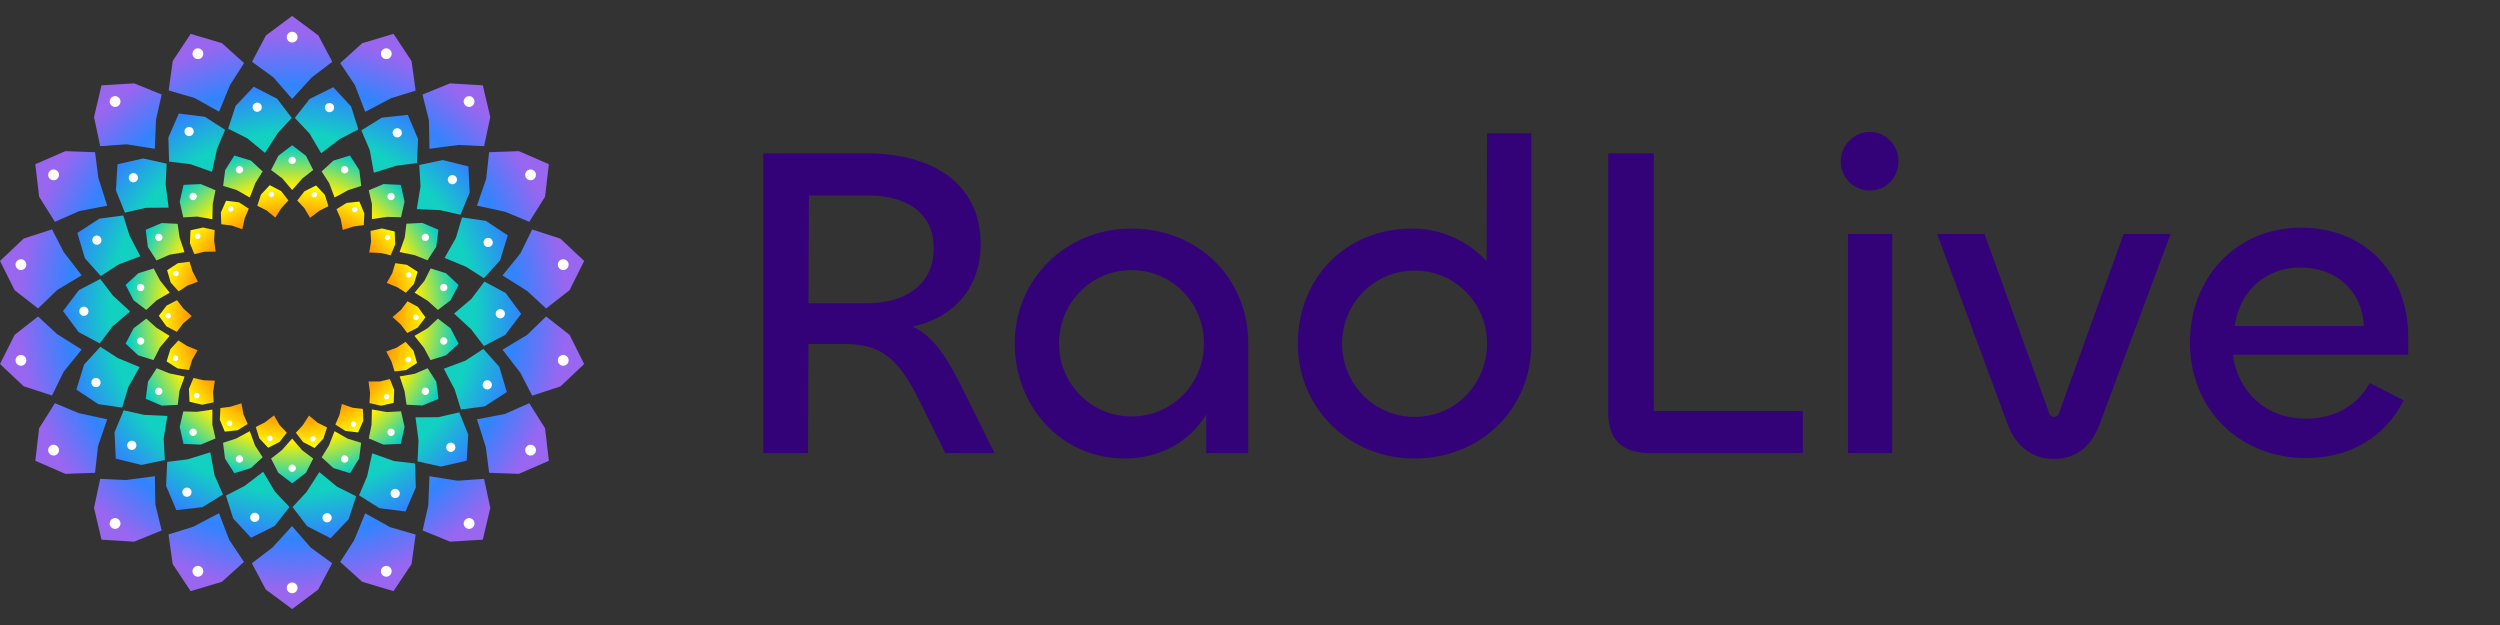 <svg xmlns="http://www.w3.org/2000/svg" fill="none" viewBox="0 0 160 40" height="40" width="160">
<rect x="0" y="0" width="160" height="40" fill="#333333" stroke="none"/>
<path fill="url(#paint0_radial_2002_5685)" d="M19.886 35.045L21.259 36.048L20.365 37.732L18.697 38.979L17.012 37.732L16.119 36.048L17.434 35.045L18.689 33.671L19.886 35.045ZM14.67 34.548L15.613 35.963L14.198 37.235L12.201 37.834L11.047 36.09L10.785 34.202L12.361 33.714L14.013 32.846L14.67 34.548ZM24.967 33.738L26.601 34.211L26.34 36.098L25.186 37.834L23.18 37.235L21.773 35.963L22.666 34.573L23.374 32.853L24.967 33.738ZM9.943 32.298L10.348 33.949L8.586 34.666L6.497 34.539L6.017 32.509L6.412 30.646L8.063 30.722L9.909 30.477L9.943 32.298ZM29.289 30.765L30.982 30.646L31.379 32.509L30.898 34.539L28.809 34.666L27.048 33.949L27.41 32.34L27.485 30.477L29.289 30.765ZM5.039 26.441L6.859 26.838L6.27 28.565L6.084 30.259L4.18 30.326L2.259 29.492L2.503 27.411L3.514 25.802L5.039 26.441ZM34.884 27.411L35.128 29.492L33.207 30.326L31.303 30.259L31.092 28.615L30.527 26.838L32.313 26.492L33.873 25.802L34.884 27.411ZM36.451 21.429L37.386 23.299L35.869 24.731L34.058 25.321L33.3 23.855L32.162 22.381L33.73 21.436L34.951 20.257L36.451 21.429ZM3.648 21.378L5.224 22.372L4.078 23.787L3.328 25.312L1.517 24.723L0 23.299L0.936 21.429L2.435 20.257L3.648 21.378ZM4.087 16.145L5.224 17.62L3.657 18.563L2.435 19.743L0.936 18.572L0 16.701L1.517 15.268L3.328 14.679L4.087 16.145ZM35.869 15.277L37.386 16.701L36.451 18.572L34.951 19.743L33.737 18.622L32.162 17.628L33.308 16.213L34.058 14.687L35.869 15.277ZM6.084 9.741L6.295 11.385L6.859 13.162L5.072 13.508L3.514 14.199L2.503 12.59L2.259 10.508L4.18 9.674L6.084 9.741ZM35.128 10.508L34.884 12.59L33.873 14.199L32.348 13.559L30.527 13.162L31.117 11.434L31.303 9.741L33.207 9.674L35.128 10.508ZM10.348 6.051L9.985 7.66L9.909 9.522L8.106 9.236L6.412 9.353L6.017 7.491L6.497 5.461L8.586 5.335L10.348 6.051ZM30.898 5.461L31.379 7.491L30.982 9.353L29.331 9.278L27.486 9.522L27.452 7.702L27.039 6.051L28.801 5.335L30.898 5.461ZM26.34 3.91L26.601 5.798L25.025 6.287L23.374 7.154L22.717 5.452L21.773 4.037L23.18 2.765L25.186 2.166L26.34 3.91ZM14.206 2.765L15.622 4.037L14.729 5.428L14.021 7.146L12.429 6.262L10.794 5.79L11.055 3.902L12.201 2.166L14.206 2.765ZM20.374 2.267L21.268 3.953L19.953 4.955L18.697 6.329L17.501 4.955L16.128 3.953L17.02 2.267L18.697 1.02L20.374 2.267Z"></path>
<path fill="white" d="M24.722 3.784C24.913 3.784 25.067 3.629 25.067 3.439C25.067 3.248 24.913 3.093 24.722 3.093C24.531 3.093 24.377 3.248 24.377 3.439C24.377 3.629 24.531 3.784 24.722 3.784Z"></path>
<path fill="white" d="M30.022 6.843C30.212 6.843 30.367 6.688 30.367 6.497C30.367 6.307 30.212 6.152 30.022 6.152C29.831 6.152 29.676 6.307 29.676 6.497C29.676 6.688 29.831 6.843 30.022 6.843Z"></path>
<path fill="white" d="M33.957 11.536C34.148 11.536 34.302 11.381 34.302 11.191C34.302 11 34.148 10.845 33.957 10.845C33.766 10.845 33.611 11 33.611 11.191C33.611 11.381 33.766 11.536 33.957 11.536Z"></path>
<path fill="white" d="M36.047 17.283C36.237 17.283 36.392 17.128 36.392 16.937C36.392 16.746 36.237 16.592 36.047 16.592C35.856 16.592 35.701 16.746 35.701 16.937C35.701 17.128 35.856 17.283 36.047 17.283Z"></path>
<path fill="white" d="M36.047 23.408C36.237 23.408 36.392 23.254 36.392 23.063C36.392 22.872 36.237 22.717 36.047 22.717C35.856 22.717 35.701 22.872 35.701 23.063C35.701 23.254 35.856 23.408 36.047 23.408Z"></path>
<path fill="white" d="M33.957 29.155C34.148 29.155 34.302 29 34.302 28.809C34.302 28.619 34.148 28.464 33.957 28.464C33.766 28.464 33.611 28.619 33.611 28.809C33.611 29 33.766 29.155 33.957 29.155Z"></path>
<path fill="white" d="M30.022 33.848C30.212 33.848 30.367 33.694 30.367 33.503C30.367 33.312 30.212 33.157 30.022 33.157C29.831 33.157 29.676 33.312 29.676 33.503C29.676 33.694 29.831 33.848 30.022 33.848Z"></path>
<path fill="white" d="M24.722 36.907C24.913 36.907 25.067 36.752 25.067 36.561C25.067 36.37 24.913 36.216 24.722 36.216C24.531 36.216 24.377 36.37 24.377 36.561C24.377 36.752 24.531 36.907 24.722 36.907Z"></path>
<path fill="white" d="M18.698 37.968C18.888 37.968 19.043 37.814 19.043 37.623C19.043 37.432 18.888 37.278 18.698 37.278C18.507 37.278 18.352 37.432 18.352 37.623C18.352 37.814 18.507 37.968 18.698 37.968Z"></path>
<path fill="white" d="M12.664 36.907C12.855 36.907 13.009 36.752 13.009 36.561C13.009 36.37 12.855 36.216 12.664 36.216C12.473 36.216 12.318 36.37 12.318 36.561C12.318 36.752 12.473 36.907 12.664 36.907Z"></path>
<path fill="white" d="M7.365 33.848C7.555 33.848 7.71 33.694 7.71 33.503C7.71 33.312 7.555 33.157 7.365 33.157C7.174 33.157 7.019 33.312 7.019 33.503C7.019 33.694 7.174 33.848 7.365 33.848Z"></path>
<path fill="white" d="M3.429 29.155C3.62 29.155 3.775 29 3.775 28.809C3.775 28.619 3.62 28.464 3.429 28.464C3.239 28.464 3.084 28.619 3.084 28.809C3.084 29 3.239 29.155 3.429 29.155Z"></path>
<path fill="white" d="M1.34 23.408C1.53 23.408 1.685 23.254 1.685 23.063C1.685 22.872 1.53 22.717 1.34 22.717C1.149 22.717 0.994 22.872 0.994 23.063C0.994 23.254 1.149 23.408 1.34 23.408Z"></path>
<path fill="white" d="M1.34 17.283C1.53 17.283 1.685 17.128 1.685 16.937C1.685 16.746 1.53 16.592 1.34 16.592C1.149 16.592 0.994 16.746 0.994 16.937C0.994 17.128 1.149 17.283 1.34 17.283Z"></path>
<path fill="white" d="M3.429 11.536C3.62 11.536 3.775 11.381 3.775 11.191C3.775 11 3.62 10.845 3.429 10.845C3.239 10.845 3.084 11 3.084 11.191C3.084 11.381 3.239 11.536 3.429 11.536Z"></path>
<path fill="white" d="M7.365 6.843C7.555 6.843 7.71 6.688 7.71 6.497C7.71 6.307 7.555 6.152 7.365 6.152C7.174 6.152 7.019 6.307 7.019 6.497C7.019 6.688 7.174 6.843 7.365 6.843Z"></path>
<path fill="white" d="M12.664 3.784C12.855 3.784 13.01 3.629 13.01 3.439C13.01 3.248 12.855 3.093 12.664 3.093C12.473 3.093 12.319 3.248 12.319 3.439C12.319 3.629 12.473 3.784 12.664 3.784Z"></path>
<path fill="white" d="M18.697 2.722C18.888 2.722 19.043 2.568 19.043 2.377C19.043 2.186 18.888 2.032 18.697 2.032C18.506 2.032 18.352 2.186 18.352 2.377C18.352 2.568 18.506 2.722 18.697 2.722Z"></path>
<path fill="url(#paint1_radial_2002_5685)" d="M21.569 31.148L22.793 31.76L22.316 33.226L21.157 34.448L19.658 33.678L18.723 32.452L19.626 31.479L20.436 30.212L21.569 31.148ZM17.588 31.457L18.526 32.451L17.579 33.664L16.066 34.417L14.925 33.185L14.461 31.716L15.648 31.104L16.843 30.192L17.588 31.457ZM25.204 29.503L26.564 29.664L26.613 31.203L25.951 32.734L24.282 32.523L22.98 31.702L23.498 30.478L23.821 29.012L25.204 29.503ZM13.724 30.398L14.27 31.647L12.964 32.458L11.287 32.65L10.629 31.095L10.701 29.562L12.023 29.396L13.46 28.946L13.724 30.398ZM29.968 27.812L29.868 29.486L28.223 29.861L26.721 29.526L26.786 28.199L26.593 26.711L28.061 26.7L29.393 26.389L29.968 27.812ZM9.214 26.55L10.713 26.619L10.473 28.07L10.552 29.442L9.051 29.757L7.409 29.353L7.328 27.674L7.916 26.258L9.214 26.55ZM31.956 23.474L32.437 25.092L31.02 26.009L29.498 26.208L29.102 24.934L28.404 23.599L29.786 23.082L30.933 22.331L31.956 23.474ZM7.545 22.919L8.934 23.494L8.211 24.772L7.819 26.086L6.295 25.867L4.888 24.936L5.384 23.329L6.422 22.195L7.545 22.919ZM32.356 18.747L33.355 20.09L32.335 21.435L30.969 22.146L30.164 21.086L29.06 20.068L30.18 19.117L31.002 18.021L32.356 18.747ZM7.223 18.914L8.327 19.931L7.207 20.882L6.385 21.98L5.03 21.253L4.032 19.91L5.052 18.566L6.418 17.855L7.223 18.914ZM31.093 14.133L32.499 15.065L32.003 16.67L30.965 17.804L29.842 17.081L28.453 16.505L29.177 15.229L29.568 13.914L31.093 14.133ZM8.285 15.066L8.982 16.401L7.6 16.918L6.454 17.668L5.431 16.526L4.95 14.907L6.366 13.991L7.889 13.792L8.285 15.066ZM29.977 10.648L30.058 12.326L29.47 13.742L28.173 13.45L26.674 13.381L26.913 11.93L26.834 10.559L28.336 10.243L29.977 10.648ZM10.665 10.473L10.601 11.8L10.794 13.288L9.326 13.299L7.994 13.611L7.419 12.188L7.519 10.513L9.164 10.139L10.665 10.473ZM26.758 8.904L26.686 10.439L25.363 10.604L23.927 11.053L23.663 9.603L23.124 8.344L24.43 7.531L26.1 7.35L26.758 8.904ZM13.112 7.475L14.407 8.306L13.89 9.531L13.566 10.996L12.184 10.505L10.823 10.344L10.774 8.805L11.443 7.264L13.112 7.475ZM22.471 6.814L22.934 8.282L21.748 8.895L20.553 9.807L19.807 8.541L18.868 7.547L19.816 6.334L21.329 5.581L22.471 6.814ZM17.736 6.32L18.672 7.546L17.77 8.521L16.959 9.786L15.825 8.851L14.602 8.238L15.079 6.773L16.238 5.55L17.736 6.32Z"></path>
<path fill="white" d="M21.139 7.177C21.299 7.15 21.407 6.998 21.38 6.837C21.353 6.677 21.2 6.569 21.04 6.596C20.879 6.623 20.771 6.776 20.799 6.936C20.826 7.097 20.978 7.205 21.139 7.177Z"></path>
<path fill="white" d="M25.473 8.79C25.634 8.763 25.742 8.61 25.714 8.45C25.687 8.289 25.535 8.181 25.374 8.209C25.214 8.236 25.106 8.388 25.133 8.549C25.16 8.709 25.313 8.817 25.473 8.79Z"></path>
<path fill="white" d="M29 11.788C29.161 11.761 29.269 11.608 29.242 11.448C29.215 11.287 29.062 11.179 28.902 11.207C28.741 11.234 28.633 11.386 28.66 11.547C28.688 11.707 28.84 11.815 29 11.788Z"></path>
<path fill="white" d="M31.292 15.808C31.453 15.781 31.561 15.629 31.533 15.468C31.506 15.308 31.354 15.2 31.193 15.227C31.032 15.254 30.924 15.407 30.952 15.567C30.979 15.728 31.131 15.836 31.292 15.808Z"></path>
<path fill="white" d="M32.068 20.369C32.229 20.341 32.337 20.189 32.31 20.029C32.282 19.868 32.13 19.76 31.969 19.787C31.809 19.815 31.701 19.967 31.728 20.128C31.756 20.288 31.908 20.396 32.068 20.369Z"></path>
<path fill="white" d="M31.236 24.921C31.396 24.893 31.505 24.741 31.477 24.581C31.45 24.42 31.297 24.312 31.137 24.339C30.976 24.367 30.868 24.519 30.896 24.68C30.923 24.84 31.075 24.948 31.236 24.921Z"></path>
<path fill="white" d="M28.899 28.917C29.059 28.89 29.168 28.737 29.14 28.577C29.113 28.416 28.961 28.308 28.8 28.335C28.639 28.363 28.531 28.515 28.559 28.676C28.586 28.836 28.738 28.944 28.899 28.917Z"></path>
<path fill="white" d="M25.342 31.873C25.503 31.845 25.611 31.693 25.584 31.532C25.556 31.372 25.404 31.264 25.243 31.291C25.083 31.319 24.975 31.471 25.002 31.631C25.029 31.792 25.182 31.9 25.342 31.873Z"></path>
<path fill="white" d="M20.983 33.427C21.143 33.4 21.252 33.247 21.224 33.087C21.197 32.926 21.045 32.818 20.884 32.845C20.723 32.873 20.615 33.025 20.643 33.185C20.67 33.346 20.822 33.454 20.983 33.427Z"></path>
<path fill="white" d="M16.355 33.403C16.515 33.375 16.623 33.223 16.596 33.062C16.569 32.902 16.416 32.794 16.256 32.821C16.095 32.849 15.987 33.001 16.014 33.161C16.042 33.322 16.194 33.43 16.355 33.403Z"></path>
<path fill="white" d="M12.012 31.791C12.173 31.764 12.281 31.612 12.254 31.451C12.226 31.291 12.074 31.183 11.913 31.21C11.753 31.237 11.645 31.39 11.672 31.55C11.699 31.711 11.852 31.819 12.012 31.791Z"></path>
<path fill="white" d="M8.484 28.793C8.645 28.766 8.753 28.614 8.726 28.453C8.698 28.293 8.546 28.184 8.385 28.212C8.225 28.239 8.117 28.392 8.144 28.552C8.172 28.713 8.324 28.821 8.484 28.793Z"></path>
<path fill="white" d="M6.193 24.773C6.354 24.746 6.462 24.593 6.435 24.433C6.407 24.272 6.255 24.164 6.094 24.192C5.934 24.219 5.826 24.371 5.853 24.532C5.881 24.692 6.033 24.8 6.193 24.773Z"></path>
<path fill="white" d="M5.417 20.213C5.577 20.185 5.685 20.033 5.658 19.872C5.63 19.712 5.478 19.604 5.318 19.631C5.157 19.659 5.049 19.811 5.076 19.971C5.104 20.132 5.256 20.24 5.417 20.213Z"></path>
<path fill="white" d="M6.249 15.661C6.41 15.633 6.518 15.481 6.49 15.32C6.463 15.16 6.311 15.052 6.15 15.079C5.99 15.107 5.882 15.259 5.909 15.419C5.936 15.58 6.089 15.688 6.249 15.661Z"></path>
<path fill="white" d="M8.586 11.665C8.747 11.637 8.855 11.485 8.827 11.324C8.8 11.164 8.648 11.056 8.487 11.083C8.326 11.11 8.218 11.263 8.246 11.423C8.273 11.584 8.425 11.692 8.586 11.665Z"></path>
<path fill="white" d="M12.151 8.707C12.312 8.68 12.42 8.528 12.393 8.367C12.365 8.206 12.213 8.098 12.052 8.126C11.892 8.153 11.784 8.305 11.811 8.466C11.838 8.627 11.991 8.735 12.151 8.707Z"></path>
<path fill="white" d="M16.511 7.153C16.671 7.126 16.779 6.974 16.752 6.813C16.725 6.652 16.572 6.544 16.412 6.572C16.251 6.599 16.143 6.751 16.171 6.912C16.198 7.073 16.35 7.181 16.511 7.153Z"></path>
<path fill="url(#paint2_radial_2002_5685)" d="M19.33 28.809L20.045 29.349L19.582 30.259L18.698 30.932L17.813 30.259L17.349 29.349L18.041 28.809L18.698 28.068L19.33 28.809ZM16.321 28.506L16.81 29.265L16.06 29.955L14.998 30.284L14.4 29.349L14.274 28.338L15.108 28.068L15.984 27.596L16.321 28.506ZM22.253 28.076L23.113 28.338L22.986 29.349L22.396 30.284L21.334 29.955L20.584 29.265L21.048 28.523L21.411 27.596L22.253 28.076ZM13.591 27.183L13.793 28.059L12.85 28.456L11.746 28.405L11.502 27.326L11.729 26.332L12.605 26.357L13.591 26.214V27.183ZM24.764 26.374L25.666 26.324L25.893 27.318L25.649 28.405L24.545 28.456L23.601 28.059L23.778 27.2L23.803 26.206L24.764 26.374ZM10.844 23.897L11.813 24.099L11.485 25.017L11.376 25.911L10.356 25.962L9.328 25.523L9.471 24.428L10.027 23.568L10.844 23.897ZM27.923 24.428L28.059 25.523L27.039 25.953L26.019 25.902L25.893 25.035L25.581 24.091L26.541 23.923L27.368 23.568L27.923 24.428ZM10.01 20.974L10.853 21.496L10.229 22.246L9.825 23.046L8.847 22.743L8.039 21.993L8.552 21.007L9.362 20.391L10.01 20.974ZM28.834 21.007L29.348 21.993L28.531 22.743L27.553 23.046L27.14 22.271L26.525 21.496L27.368 21.007L28.025 20.391L28.834 21.007ZM10.247 17.957L10.861 18.732L10.019 19.221L9.362 19.836L8.552 19.221L8.039 18.235L8.856 17.485L9.834 17.181L10.247 17.957ZM28.539 17.485L29.348 18.235L28.834 19.221L28.025 19.836L27.377 19.255L26.534 18.732L27.157 17.982L27.562 17.181L28.539 17.485ZM11.367 14.325L11.493 15.193L11.805 16.137L10.844 16.305L10.018 16.668L9.462 15.808L9.328 14.704L10.347 14.274L11.367 14.325ZM28.058 14.704L27.916 15.8L27.359 16.659L26.541 16.331L25.573 16.128L25.902 15.21L26.011 14.316L27.031 14.266L28.058 14.704ZM13.793 12.177L13.617 13.036L13.591 14.03L12.63 13.861L11.729 13.912L11.502 12.918L11.746 11.831L12.85 11.78L13.793 12.177ZM25.649 11.831L25.893 12.91L25.666 13.904L24.79 13.879L23.803 14.021V13.053L23.601 12.177L24.545 11.78L25.649 11.831ZM16.06 10.28L16.81 10.972L16.346 11.713L15.984 12.639L15.141 12.16L14.282 11.898L14.409 10.887L14.998 9.952L16.06 10.28ZM22.995 10.887L23.121 11.898L22.287 12.168L21.411 12.639L21.074 11.73L20.584 10.972L21.334 10.28L22.396 9.952L22.995 10.887ZM19.582 9.969L20.045 10.879L19.355 11.418L18.698 12.16L18.066 11.418L17.349 10.879L17.813 9.969L18.698 9.295L19.582 9.969Z"></path>
<path fill="white" d="M22.059 11.098C22.189 11.098 22.295 10.992 22.295 10.862C22.295 10.732 22.189 10.626 22.059 10.626C21.929 10.626 21.823 10.732 21.823 10.862C21.823 10.992 21.929 11.098 22.059 11.098Z"></path>
<path fill="white" d="M25.026 12.809C25.156 12.809 25.261 12.703 25.261 12.573C25.261 12.442 25.156 12.337 25.026 12.337C24.895 12.337 24.79 12.442 24.79 12.573C24.79 12.703 24.895 12.809 25.026 12.809Z"></path>
<path fill="white" d="M27.224 15.429C27.355 15.429 27.46 15.323 27.46 15.193C27.46 15.063 27.355 14.957 27.224 14.957C27.094 14.957 26.988 15.063 26.988 15.193C26.988 15.323 27.094 15.429 27.224 15.429Z"></path>
<path fill="white" d="M28.396 18.639C28.526 18.639 28.632 18.534 28.632 18.403C28.632 18.273 28.526 18.167 28.396 18.167C28.266 18.167 28.16 18.273 28.16 18.403C28.16 18.534 28.266 18.639 28.396 18.639Z"></path>
<path fill="white" d="M28.396 22.06C28.526 22.06 28.632 21.955 28.632 21.824C28.632 21.694 28.526 21.588 28.396 21.588C28.266 21.588 28.16 21.694 28.16 21.824C28.16 21.955 28.266 22.06 28.396 22.06Z"></path>
<path fill="white" d="M27.224 25.279C27.355 25.279 27.46 25.173 27.46 25.043C27.46 24.913 27.355 24.807 27.224 24.807C27.094 24.807 26.988 24.913 26.988 25.043C26.988 25.173 27.094 25.279 27.224 25.279Z"></path>
<path fill="white" d="M25.026 27.899C25.156 27.899 25.261 27.794 25.261 27.663C25.261 27.533 25.156 27.428 25.026 27.428C24.895 27.428 24.79 27.533 24.79 27.663C24.79 27.794 24.895 27.899 25.026 27.899Z"></path>
<path fill="white" d="M22.059 29.61C22.189 29.61 22.295 29.504 22.295 29.374C22.295 29.244 22.189 29.138 22.059 29.138C21.929 29.138 21.823 29.244 21.823 29.374C21.823 29.504 21.929 29.61 22.059 29.61Z"></path>
<path fill="white" d="M18.698 30.2C18.828 30.2 18.934 30.094 18.934 29.964C18.934 29.834 18.828 29.728 18.698 29.728C18.567 29.728 18.462 29.834 18.462 29.964C18.462 30.094 18.567 30.2 18.698 30.2Z"></path>
<path fill="white" d="M15.327 29.61C15.457 29.61 15.563 29.504 15.563 29.374C15.563 29.244 15.457 29.138 15.327 29.138C15.197 29.138 15.091 29.244 15.091 29.374C15.091 29.504 15.197 29.61 15.327 29.61Z"></path>
<path fill="white" d="M12.361 27.899C12.491 27.899 12.597 27.794 12.597 27.663C12.597 27.533 12.491 27.428 12.361 27.428C12.231 27.428 12.125 27.533 12.125 27.663C12.125 27.794 12.231 27.899 12.361 27.899Z"></path>
<path fill="white" d="M10.162 25.279C10.293 25.279 10.398 25.173 10.398 25.043C10.398 24.913 10.293 24.807 10.162 24.807C10.032 24.807 9.926 24.913 9.926 25.043C9.926 25.173 10.032 25.279 10.162 25.279Z"></path>
<path fill="white" d="M8.999 22.06C9.129 22.06 9.235 21.955 9.235 21.824C9.235 21.694 9.129 21.588 8.999 21.588C8.869 21.588 8.763 21.694 8.763 21.824C8.763 21.955 8.869 22.06 8.999 22.06Z"></path>
<path fill="white" d="M8.999 18.639C9.129 18.639 9.235 18.534 9.235 18.403C9.235 18.273 9.129 18.167 8.999 18.167C8.869 18.167 8.763 18.273 8.763 18.403C8.763 18.534 8.869 18.639 8.999 18.639Z"></path>
<path fill="white" d="M10.162 15.429C10.293 15.429 10.398 15.323 10.398 15.193C10.398 15.063 10.293 14.957 10.162 14.957C10.032 14.957 9.926 15.063 9.926 15.193C9.926 15.323 10.032 15.429 10.162 15.429Z"></path>
<path fill="white" d="M12.361 12.809C12.491 12.809 12.597 12.703 12.597 12.573C12.597 12.442 12.491 12.337 12.361 12.337C12.231 12.337 12.125 12.442 12.125 12.573C12.125 12.703 12.231 12.809 12.361 12.809Z"></path>
<path fill="white" d="M15.327 11.098C15.457 11.098 15.563 10.992 15.563 10.862C15.563 10.732 15.457 10.626 15.327 10.626C15.197 10.626 15.091 10.732 15.091 10.862C15.091 10.992 15.197 11.098 15.327 11.098Z"></path>
<path fill="white" d="M18.698 10.5C18.828 10.5 18.934 10.394 18.934 10.264C18.934 10.133 18.828 10.028 18.698 10.028C18.567 10.028 18.462 10.133 18.462 10.264C18.462 10.394 18.567 10.5 18.698 10.5Z"></path>
<path fill="url(#paint3_radial_2002_5685)" d="M20.332 27.056L20.931 27.356L20.693 28.072L20.129 28.671L19.398 28.291L18.936 27.695L19.377 27.218L19.775 26.595L20.332 27.056ZM17.896 27.205L18.355 27.692L17.892 28.283L17.16 28.655L16.596 28.051L16.37 27.328L16.952 27.032L17.534 26.583L17.896 27.205ZM22.561 26.095L23.225 26.17L23.25 26.926L22.916 27.676L22.096 27.576L21.463 27.171L21.72 26.572L21.88 25.852L22.561 26.095ZM15.583 26.522L15.85 27.135L15.209 27.534L14.386 27.623L14.069 26.866L14.104 26.116L14.748 26.032L15.453 25.809L15.583 26.522ZM25.231 24.956L25.193 25.783L24.386 25.964L23.648 25.799L23.683 25.144L23.584 24.416L24.302 24.414L24.951 24.261L25.231 24.956ZM13.023 24.334L13.755 24.363L13.637 25.075L13.673 25.744L12.94 25.904L12.129 25.708L12.091 24.886L12.383 24.187L13.023 24.334ZM26.461 22.44L26.689 23.23L25.997 23.681L25.253 23.774L25.061 23.149L24.719 22.497L25.394 22.245L25.955 21.876L26.461 22.44ZM11.965 22.138L12.646 22.415L12.29 23.04L12.1 23.679L11.355 23.575L10.664 23.129L10.906 22.344L11.418 21.786L11.965 22.138ZM26.745 19.639L27.227 20.31L26.732 20.966L26.064 21.311L25.668 20.788L25.121 20.291L25.674 19.822L26.078 19.282L26.745 19.639ZM11.727 19.734L12.273 20.231L11.721 20.7L11.316 21.239L10.649 20.883L10.167 20.213L10.662 19.556L11.33 19.211L11.727 19.734ZM26.039 16.948L26.73 17.394L26.488 18.179L25.977 18.736L25.429 18.385L24.749 18.107L25.105 17.483L25.295 16.843L26.039 16.948ZM12.325 17.375L12.667 18.027L11.992 18.279L11.431 18.648L10.925 18.084L10.696 17.294L11.389 16.843L12.134 16.75L12.325 17.375ZM25.258 14.816L25.295 15.638L25.004 16.337L24.363 16.19L23.632 16.16L23.75 15.448L23.713 14.78L24.446 14.62L25.258 14.816ZM13.738 14.725L13.704 15.38L13.802 16.107L13.085 16.11L12.435 16.263L12.154 15.567L12.193 14.739L13 14.56L13.738 14.725ZM23.317 13.658L23.282 14.408L22.639 14.491L21.933 14.715L21.803 14.001L21.536 13.389L22.178 12.989L23 12.901L23.317 13.658ZM15.29 12.947L15.923 13.353L15.666 13.952L15.507 14.672L14.824 14.429L14.162 14.354L14.136 13.597L14.47 12.848L15.29 12.947ZM20.791 12.473L21.017 13.195L20.434 13.491L19.844 13.942L19.481 13.32L19.023 12.834L19.486 12.242L20.227 11.868L20.791 12.473ZM17.997 12.231L18.457 12.827L18.018 13.304L17.619 13.927L17.061 13.467L16.464 13.167L16.701 12.451L17.266 11.851L17.997 12.231Z"></path>
<path fill="white" d="M20.151 12.633C20.248 12.617 20.312 12.525 20.296 12.429C20.28 12.333 20.188 12.268 20.092 12.284C19.996 12.301 19.931 12.392 19.947 12.489C19.964 12.585 20.055 12.65 20.151 12.633Z"></path>
<path fill="white" d="M22.732 13.587C22.829 13.571 22.893 13.479 22.877 13.383C22.861 13.287 22.769 13.222 22.673 13.238C22.577 13.255 22.512 13.346 22.528 13.442C22.545 13.539 22.636 13.604 22.732 13.587Z"></path>
<path fill="white" d="M24.831 15.375C24.928 15.359 24.993 15.267 24.976 15.171C24.96 15.075 24.868 15.01 24.772 15.026C24.676 15.043 24.611 15.134 24.627 15.23C24.644 15.327 24.735 15.392 24.831 15.375Z"></path>
<path fill="white" d="M26.196 17.767C26.292 17.75 26.357 17.659 26.34 17.563C26.324 17.466 26.233 17.402 26.136 17.418C26.04 17.434 25.975 17.526 25.992 17.622C26.008 17.718 26.099 17.783 26.196 17.767Z"></path>
<path fill="white" d="M26.659 20.483C26.755 20.467 26.82 20.375 26.803 20.279C26.787 20.183 26.696 20.118 26.599 20.134C26.503 20.151 26.438 20.242 26.454 20.338C26.471 20.435 26.562 20.5 26.659 20.483Z"></path>
<path fill="white" d="M26.162 23.192C26.258 23.175 26.323 23.084 26.307 22.988C26.29 22.891 26.199 22.826 26.103 22.843C26.006 22.859 25.942 22.951 25.958 23.047C25.974 23.143 26.066 23.208 26.162 23.192Z"></path>
<path fill="white" d="M24.771 25.565C24.867 25.549 24.932 25.457 24.916 25.361C24.899 25.265 24.808 25.2 24.712 25.216C24.615 25.233 24.55 25.324 24.567 25.42C24.583 25.517 24.675 25.581 24.771 25.565Z"></path>
<path fill="white" d="M22.652 27.328C22.749 27.311 22.813 27.22 22.797 27.123C22.781 27.027 22.689 26.962 22.593 26.979C22.497 26.995 22.432 27.087 22.448 27.183C22.465 27.279 22.556 27.344 22.652 27.328Z"></path>
<path fill="white" d="M20.058 28.256C20.155 28.24 20.22 28.148 20.203 28.052C20.187 27.956 20.096 27.891 19.999 27.907C19.903 27.924 19.838 28.015 19.854 28.112C19.871 28.208 19.962 28.273 20.058 28.256Z"></path>
<path fill="white" d="M17.303 28.238C17.399 28.222 17.464 28.13 17.448 28.034C17.431 27.938 17.34 27.873 17.244 27.889C17.147 27.906 17.083 27.997 17.099 28.093C17.115 28.19 17.207 28.254 17.303 28.238Z"></path>
<path fill="white" d="M14.721 27.276C14.817 27.26 14.882 27.168 14.865 27.072C14.849 26.976 14.758 26.911 14.661 26.927C14.565 26.944 14.5 27.035 14.517 27.131C14.533 27.228 14.624 27.292 14.721 27.276Z"></path>
<path fill="white" d="M12.623 25.496C12.719 25.48 12.784 25.388 12.767 25.292C12.751 25.196 12.659 25.131 12.563 25.147C12.467 25.164 12.402 25.255 12.418 25.352C12.435 25.448 12.526 25.513 12.623 25.496Z"></path>
<path fill="white" d="M11.258 23.104C11.355 23.088 11.419 22.997 11.403 22.9C11.387 22.804 11.295 22.739 11.199 22.756C11.102 22.772 11.038 22.863 11.054 22.96C11.07 23.056 11.162 23.121 11.258 23.104Z"></path>
<path fill="white" d="M10.796 20.388C10.892 20.372 10.957 20.28 10.941 20.184C10.924 20.088 10.833 20.023 10.736 20.039C10.64 20.056 10.575 20.147 10.592 20.244C10.608 20.34 10.7 20.405 10.796 20.388Z"></path>
<path fill="white" d="M11.292 17.68C11.388 17.663 11.453 17.572 11.437 17.476C11.42 17.379 11.329 17.314 11.232 17.331C11.136 17.347 11.071 17.439 11.088 17.535C11.104 17.631 11.196 17.696 11.292 17.68Z"></path>
<path fill="white" d="M12.682 15.298C12.778 15.281 12.843 15.19 12.826 15.094C12.81 14.998 12.719 14.933 12.622 14.949C12.526 14.966 12.461 15.057 12.477 15.153C12.494 15.249 12.585 15.314 12.682 15.298Z"></path>
<path fill="white" d="M14.802 13.544C14.898 13.527 14.963 13.436 14.946 13.34C14.93 13.243 14.839 13.178 14.742 13.195C14.646 13.211 14.581 13.303 14.598 13.399C14.614 13.495 14.705 13.56 14.802 13.544Z"></path>
<path fill="white" d="M17.396 12.615C17.492 12.599 17.557 12.507 17.541 12.411C17.524 12.315 17.433 12.25 17.337 12.266C17.24 12.283 17.175 12.374 17.192 12.47C17.208 12.567 17.3 12.631 17.396 12.615Z"></path>
<path fill="#330279" d="M51.712 29H48.849V9.817H55.52C59.586 9.817 62.764 11.678 62.764 15.629C62.764 18.349 61.103 20.325 58.412 20.897C59.958 21.642 60.789 23.216 61.905 25.478L63.652 29H60.502L58.899 25.765C57.754 23.503 56.809 22.014 54.117 22.014H51.741L51.712 29ZM55.549 12.508H51.77L51.741 19.409H55.492C57.954 19.409 59.758 18.206 59.758 15.887C59.758 13.51 57.868 12.508 55.549 12.508ZM71.985 29.344C67.919 29.344 64.942 26.022 64.942 21.957C64.942 17.948 68.148 14.627 72.414 14.627C76.652 14.627 79.887 17.776 79.887 21.957V29H77.196V26.538C76.136 28.256 74.275 29.344 71.985 29.344ZM72.414 26.652C75.048 26.652 77.052 24.534 77.052 21.985C77.052 19.409 75.048 17.29 72.414 17.29C69.809 17.29 67.776 19.409 67.776 21.985C67.776 24.534 69.809 26.652 72.414 26.652ZM90.532 29.344C86.266 29.344 83.06 26.051 83.06 22.014C83.06 17.748 86.152 14.627 90.389 14.627C92.279 14.627 93.997 15.457 95.142 16.717L95.171 8.529H98.005V22.014C98.005 26.166 94.77 29.344 90.532 29.344ZM90.532 26.681C93.167 26.681 95.171 24.562 95.171 21.985C95.171 19.437 93.167 17.318 90.532 17.318C87.927 17.318 85.894 19.437 85.894 21.985C85.894 24.562 87.927 26.681 90.532 26.681ZM105.845 9.817V26.309H115.379V29H105.616C103.669 29 102.925 27.998 102.925 26.366V9.817H105.845ZM119.671 12.193C118.64 12.193 117.81 11.363 117.81 10.332C117.81 9.302 118.64 8.443 119.671 8.443C120.702 8.443 121.503 9.302 121.503 10.332C121.503 11.363 120.702 12.193 119.671 12.193ZM118.268 14.971H121.103V29H118.268V14.971ZM128.497 27.168L123.974 14.971H127.008L131.131 26.395C131.16 26.538 131.275 26.681 131.446 26.681C131.647 26.681 131.761 26.538 131.79 26.395L135.913 14.971H138.919L134.367 27.168C133.823 28.628 132.821 29.372 131.446 29.372C130.129 29.372 129.041 28.628 128.497 27.168ZM147.599 29.315C143.333 29.315 140.155 26.223 140.155 21.899C140.155 17.862 143.046 14.57 147.255 14.57C151.493 14.57 154.127 17.633 154.127 21.556V22.701H142.903C143.218 25.106 145.051 26.795 147.57 26.795C149.288 26.795 150.834 26.051 151.665 24.505L153.841 25.622C152.609 28.026 150.347 29.315 147.599 29.315ZM143.018 20.869H151.292C151.178 18.635 149.546 17.118 147.227 17.118C144.85 17.118 143.304 18.779 143.018 20.869Z"></path>
<defs>
<radialGradient gradientTransform="translate(18.693 20) rotate(90) scale(18.98 18.693)" gradientUnits="userSpaceOnUse" r="1" cy="0" cx="0" id="paint0_radial_2002_5685">
<stop stop-color="#D9D9D8"></stop>
<stop stop-color="#3184FE" offset="0.765"></stop>
<stop stop-color="#9966F0" offset="0.936"></stop>
</radialGradient>
<radialGradient gradientTransform="translate(18.693 19.999) rotate(90) scale(14.449 14.661)" gradientUnits="userSpaceOnUse" r="1" cy="0" cx="0" id="paint1_radial_2002_5685">
<stop stop-color="#12D1C1" offset="0.795"></stop>
<stop stop-color="#3183FE" offset="1"></stop>
</radialGradient>
<radialGradient gradientTransform="translate(18.693 20.114) rotate(90) scale(10.819 10.655)" gradientUnits="userSpaceOnUse" r="1" cy="0" cx="0" id="paint2_radial_2002_5685">
<stop stop-color="#FFEF02" offset="0.756"></stop>
<stop stop-color="#00CFCF" offset="1"></stop>
</radialGradient>
<radialGradient gradientTransform="translate(18.697 20.261) rotate(90) scale(8.41 8.53)" gradientUnits="userSpaceOnUse" r="1" cy="0" cx="0" id="paint3_radial_2002_5685">
<stop stop-color="#FF0010" offset="0.426"></stop>
<stop stop-color="#FFFF00" offset="1"></stop>
</radialGradient>
</defs>
</svg>
